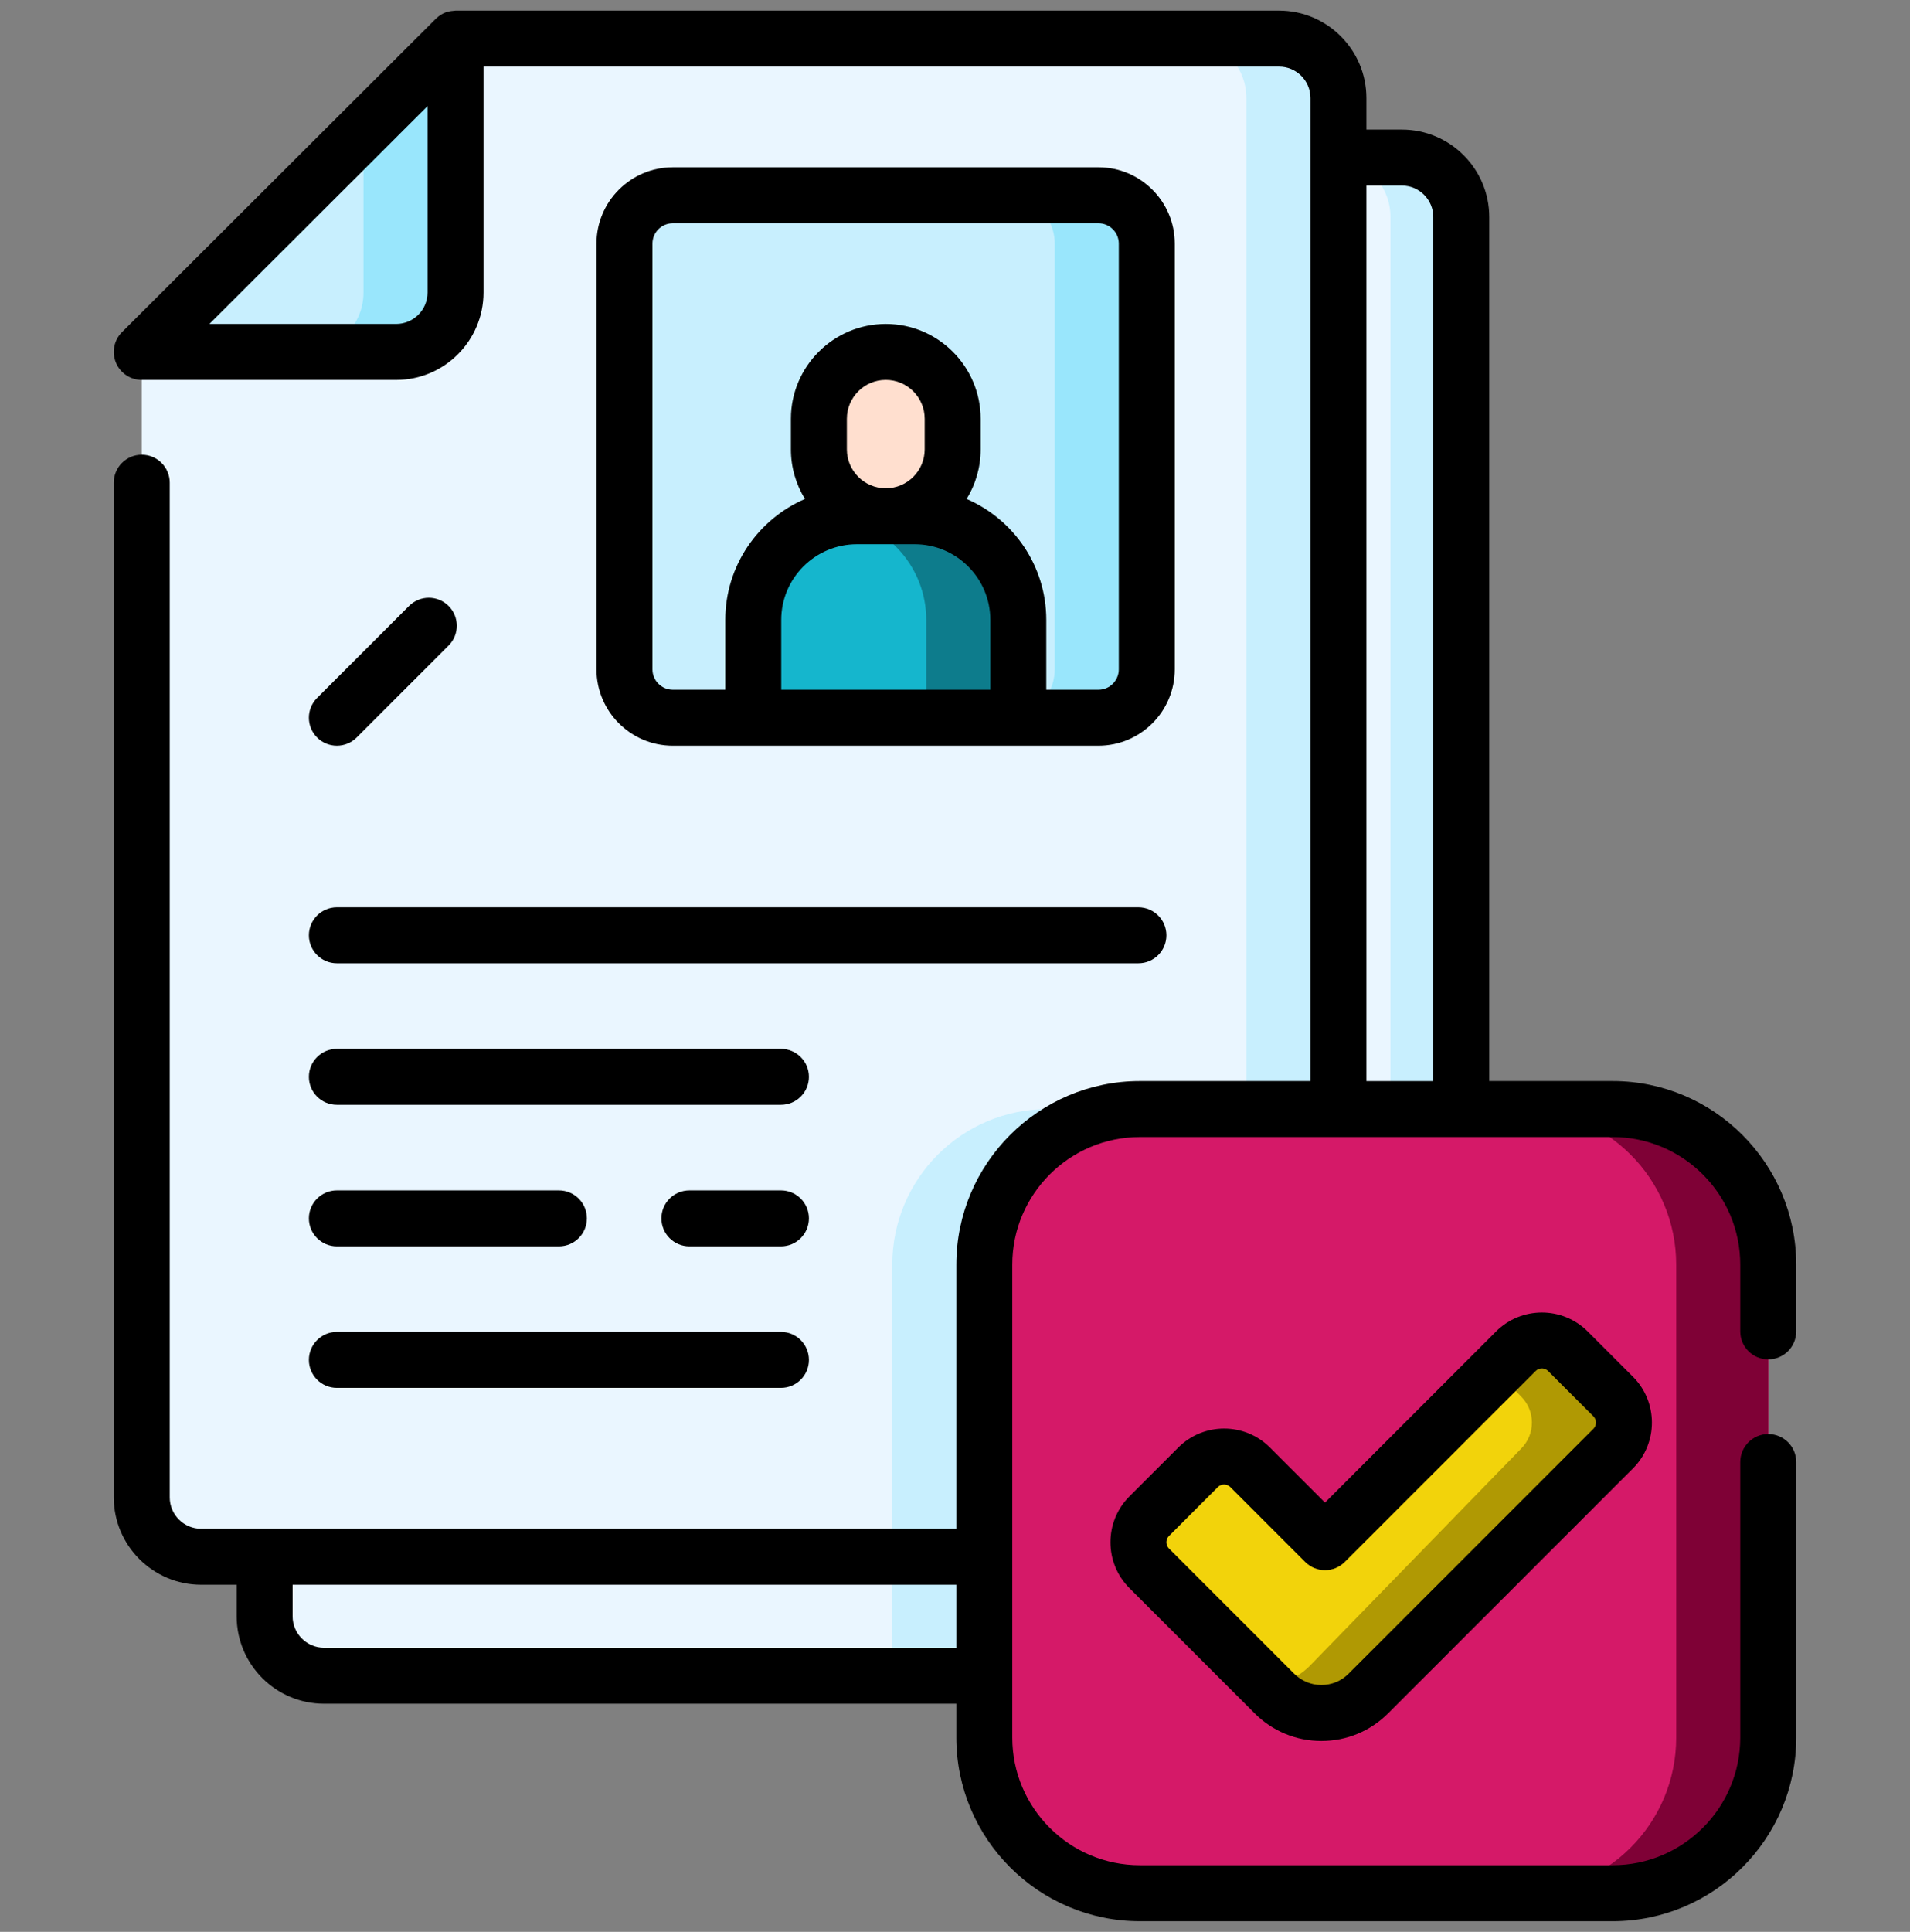 <svg width="90" height="91" viewBox="0 0 90 91" fill="none" xmlns="http://www.w3.org/2000/svg">
<rect x="0" y="0" width="90" height="91" fill="#808080" stroke="none"/>
<g id="Registered" clip-path="url(#clip0_934_394)">
<g id="Group">
<g id="Group_2">
<path id="Vector" d="M68.855 10.221V78.935H15.267C13.722 78.935 12.47 77.682 12.47 76.137V24.719L30.213 7.422H66.057C67.602 7.422 68.855 8.676 68.855 10.221Z" fill="#EAF6FF"/>
<path id="Vector_2" d="M68.855 52.243V78.935H42.044V59.575C42.044 55.525 45.325 52.243 49.375 52.243H68.855Z" fill="#C8EFFE"/>
<path id="Vector_3" d="M66.058 7.423H62.721C64.266 7.423 65.519 8.675 65.519 10.221V78.935H68.856V10.221C68.856 8.676 67.603 7.423 66.058 7.423Z" fill="#C8EFFE"/>
<path id="Vector_4" d="M63.067 4.617V73.331H9.478C7.933 73.331 6.68 72.078 6.68 70.533V16.579L21.465 1.818H60.269C61.814 1.818 63.067 3.072 63.067 4.617Z" fill="#EAF6FF"/>
<path id="Vector_5" d="M63.067 52.243V73.331H42.044V59.575C42.044 55.525 45.325 52.243 49.375 52.243H63.067Z" fill="#C8EFFE"/>
<path id="Vector_6" d="M60.269 1.818H55.931C57.476 1.818 58.729 3.071 58.729 4.616V73.331H63.066V4.616C63.066 3.071 61.814 1.818 60.269 1.818Z" fill="#C8EFFE"/>
<path id="Vector_7" d="M75.989 89.182H53.713C49.664 89.182 46.381 85.899 46.381 81.85V59.574C46.381 55.525 49.664 52.243 53.713 52.243H75.989C80.038 52.243 83.32 55.525 83.32 59.574V81.85C83.32 85.899 80.038 89.182 75.989 89.182Z" fill="#D51968"/>
<path id="Vector_8" d="M75.989 52.243H71.651C75.7 52.243 78.983 55.525 78.983 59.574V81.85C78.983 85.899 75.7 89.181 71.651 89.181H75.989C80.038 89.181 83.32 85.899 83.32 81.85V59.574C83.32 55.525 80.038 52.243 75.989 52.243Z" fill="#7F0136"/>
<path id="Vector_9" d="M6.68 16.578L21.465 1.818V13.78C21.465 15.326 20.212 16.578 18.667 16.578H6.68Z" fill="#C8EFFE"/>
<path id="Vector_10" d="M17.127 6.149V13.78C17.127 15.326 15.874 16.578 14.329 16.578H18.667C20.212 16.578 21.465 15.326 21.465 13.78V1.818L17.127 6.149Z" fill="#99E6FC"/>
<path id="Vector_11" d="M62.434 72.645L58.907 69.119C58.23 68.441 57.131 68.441 56.453 69.119L54.151 71.421C53.473 72.099 53.473 73.197 54.151 73.875L60.05 79.774C61.273 80.997 63.255 80.997 64.478 79.774L76.014 68.238C76.691 67.561 76.691 66.462 76.014 65.784L73.881 63.652C73.203 62.974 72.105 62.974 71.427 63.652L62.434 72.645Z" fill="#F2D30B"/>
<path id="Vector_12" d="M76.014 65.785L73.881 63.652C73.204 62.974 72.105 62.974 71.427 63.652L70.361 64.718C70.612 64.8 70.849 64.939 71.049 65.139L71.676 65.785C72.354 66.462 72.354 67.561 71.676 68.239L61.712 78.477C61.143 79.047 60.408 79.347 59.662 79.386L60.05 79.774C61.273 80.997 63.255 80.997 64.478 79.774L76.014 68.238C76.691 67.561 76.691 66.462 76.014 65.785Z" fill="#B09903"/>
<path id="Vector_13" d="M51.759 33.809H31.703C30.446 33.809 29.426 32.789 29.426 31.532V11.476C29.426 10.218 30.446 9.198 31.703 9.198H51.759C53.017 9.198 54.037 10.218 54.037 11.476V31.532C54.037 32.789 53.017 33.809 51.759 33.809Z" fill="#C8EFFE"/>
<path id="Vector_14" d="M51.759 9.198H47.422C48.679 9.198 49.699 10.218 49.699 11.476V31.532C49.699 32.789 48.679 33.809 47.422 33.809H51.759C53.017 33.809 54.037 32.789 54.037 31.532V11.476C54.037 10.218 53.017 9.198 51.759 9.198Z" fill="#99E6FC"/>
<path id="Vector_15" d="M41.739 24.319C39.998 24.319 38.586 22.908 38.586 21.167V19.73C38.586 17.989 39.998 16.578 41.739 16.578C43.479 16.578 44.891 17.989 44.891 19.73V21.167C44.891 22.908 43.479 24.319 41.739 24.319Z" fill="#FFDFCF"/>
<path id="Vector_16" d="M43.102 24.319H40.375C37.679 24.319 35.494 26.504 35.494 29.2V33.809H47.983V29.2C47.983 26.504 45.798 24.319 43.102 24.319Z" fill="#15B6CD"/>
<path id="Vector_17" d="M43.102 24.319H40.375C40.1 24.319 39.832 24.343 39.57 24.387C41.882 24.771 43.645 26.779 43.645 29.2V33.809H47.983V29.2C47.983 26.504 45.798 24.319 43.102 24.319Z" fill="#0D7C8C"/>
</g>
<g id="Group_3">
<path id="Vector_18" d="M83.32 64.035C84.048 64.035 84.638 63.445 84.638 62.716V59.574C84.638 54.805 80.758 50.924 75.989 50.924H70.174V10.221C70.174 7.951 68.327 6.104 66.057 6.104H64.385V4.617C64.385 2.347 62.538 0.5 60.269 0.5H21.465C21.176 0.525 20.888 0.548 20.532 0.887L5.749 15.645C5.371 16.022 5.258 16.589 5.462 17.082C5.666 17.575 6.147 17.897 6.68 17.897H18.667C20.936 17.897 22.783 16.05 22.783 13.78V3.137H60.269C61.085 3.137 61.749 3.801 61.749 4.617V50.924H53.712C48.943 50.924 45.063 54.805 45.063 59.574V72.013H9.478C8.662 72.013 7.998 71.349 7.998 70.533V22.738C7.998 22.01 7.408 21.42 6.68 21.42C5.952 21.42 5.361 22.01 5.361 22.738V70.533C5.361 72.803 7.208 74.65 9.478 74.65H11.152V76.137C11.152 78.407 12.998 80.254 15.267 80.254H45.063V81.85C45.063 86.62 48.943 90.5 53.713 90.5H75.989C80.758 90.5 84.639 86.62 84.639 81.85V68.871C84.639 68.142 84.049 67.552 83.32 67.552C82.592 67.552 82.002 68.142 82.002 68.871V81.85C82.002 85.166 79.304 87.863 75.989 87.863H53.712C50.397 87.863 47.7 85.166 47.7 81.85V59.574C47.7 56.259 50.397 53.561 53.712 53.561H75.989C79.304 53.561 82.002 56.259 82.002 59.574V62.716C82.002 63.445 82.592 64.035 83.32 64.035ZM20.146 13.78C20.146 14.596 19.483 15.26 18.667 15.26H9.867L20.146 4.997V13.78ZM15.267 77.617C14.451 77.617 13.788 76.953 13.788 76.137V74.65H45.063V77.617H15.267ZM64.385 8.741H66.057C66.873 8.741 67.537 9.405 67.537 10.221V50.925H64.385V8.741Z" fill="black"/>
<path id="Vector_19" d="M70.495 62.72L62.434 70.781L59.84 68.186C58.649 66.996 56.712 66.996 55.521 68.186L53.218 70.489C52.028 71.68 52.028 73.617 53.218 74.807L59.118 80.707C59.958 81.547 61.076 82.01 62.264 82.01C63.452 82.01 64.57 81.547 65.41 80.707L76.946 69.171C78.136 67.98 78.136 66.043 76.946 64.853L74.813 62.72C73.623 61.529 71.686 61.529 70.495 62.72ZM75.081 67.306L63.545 78.842C63.203 79.185 62.748 79.373 62.264 79.373C61.78 79.373 61.325 79.185 60.983 78.842L55.083 72.943C54.977 72.837 54.961 72.713 54.961 72.648C54.961 72.584 54.977 72.46 55.083 72.354L57.386 70.051C57.492 69.945 57.616 69.929 57.68 69.929C57.745 69.929 57.869 69.945 57.975 70.051L61.502 73.577C62.017 74.092 62.851 74.092 63.366 73.577L72.359 64.584C72.466 64.478 72.59 64.462 72.654 64.462C72.719 64.462 72.843 64.478 72.949 64.584L75.081 66.717C75.244 66.879 75.244 67.144 75.081 67.306Z" fill="black"/>
<path id="Vector_20" d="M51.759 35.127C53.742 35.127 55.355 33.514 55.355 31.531V11.476C55.355 9.493 53.742 7.88 51.759 7.88H31.703C29.721 7.88 28.107 9.493 28.107 11.476V31.531C28.107 33.514 29.721 35.127 31.703 35.127H51.759ZM36.812 32.491V29.2C36.812 27.235 38.41 25.637 40.375 25.637H43.103C45.067 25.637 46.665 27.235 46.665 29.2V32.491H36.812ZM43.572 21.167C43.572 22.178 42.75 23.001 41.738 23.001C40.727 23.001 39.904 22.178 39.904 21.167V19.73C39.904 18.719 40.727 17.896 41.738 17.896C42.75 17.896 43.572 18.719 43.572 19.73V21.167ZM30.744 31.531V11.476C30.744 10.947 31.174 10.517 31.703 10.517H51.759C52.288 10.517 52.718 10.947 52.718 11.476V31.531C52.718 32.06 52.288 32.491 51.759 32.491H49.301V29.2C49.301 26.649 47.753 24.455 45.548 23.504C45.967 22.824 46.209 22.023 46.209 21.167V19.73C46.209 17.265 44.204 15.26 41.739 15.26C39.273 15.26 37.268 17.265 37.268 19.73V21.167C37.268 22.023 37.51 22.824 37.93 23.504C35.724 24.455 34.176 26.65 34.176 29.2V32.491H31.704C31.175 32.491 30.744 32.06 30.744 31.531Z" fill="black"/>
<path id="Vector_21" d="M14.555 44.058C14.555 44.786 15.145 45.376 15.873 45.376H53.642C54.371 45.376 54.961 44.786 54.961 44.058C54.961 43.33 54.371 42.739 53.642 42.739H15.873C15.145 42.739 14.555 43.33 14.555 44.058Z" fill="black"/>
<path id="Vector_22" d="M36.798 49.407H15.873C15.145 49.407 14.555 49.997 14.555 50.725C14.555 51.453 15.145 52.043 15.873 52.043H36.798C37.527 52.043 38.117 51.453 38.117 50.725C38.117 49.997 37.526 49.407 36.798 49.407Z" fill="black"/>
<path id="Vector_23" d="M36.798 56.074H32.484C31.756 56.074 31.166 56.664 31.166 57.392C31.166 58.12 31.756 58.71 32.484 58.71H36.798C37.527 58.71 38.117 58.12 38.117 57.392C38.117 56.664 37.526 56.074 36.798 56.074Z" fill="black"/>
<path id="Vector_24" d="M15.873 58.71H26.336C27.064 58.71 27.654 58.12 27.654 57.392C27.654 56.664 27.064 56.074 26.336 56.074H15.873C15.145 56.074 14.555 56.664 14.555 57.392C14.555 58.12 15.145 58.71 15.873 58.71Z" fill="black"/>
<path id="Vector_25" d="M15.873 65.377H36.798C37.527 65.377 38.117 64.787 38.117 64.059C38.117 63.331 37.527 62.74 36.798 62.74H15.873C15.145 62.74 14.555 63.331 14.555 64.059C14.555 64.787 15.145 65.377 15.873 65.377Z" fill="black"/>
<path id="Vector_26" d="M19.274 28.544L14.941 32.877C14.426 33.392 14.426 34.226 14.941 34.741C15.199 34.999 15.536 35.127 15.873 35.127C16.211 35.127 16.548 34.999 16.806 34.741L21.138 30.409C21.653 29.894 21.653 29.059 21.138 28.545C20.623 28.03 19.789 28.03 19.274 28.544Z" fill="black"/>
</g>
</g>
</g>
<defs>
<clipPath id="clip0_934_394">
<rect width="90" height="90" fill="white" transform="translate(0 0.5)"/>
</clipPath>
</defs>
</svg>
